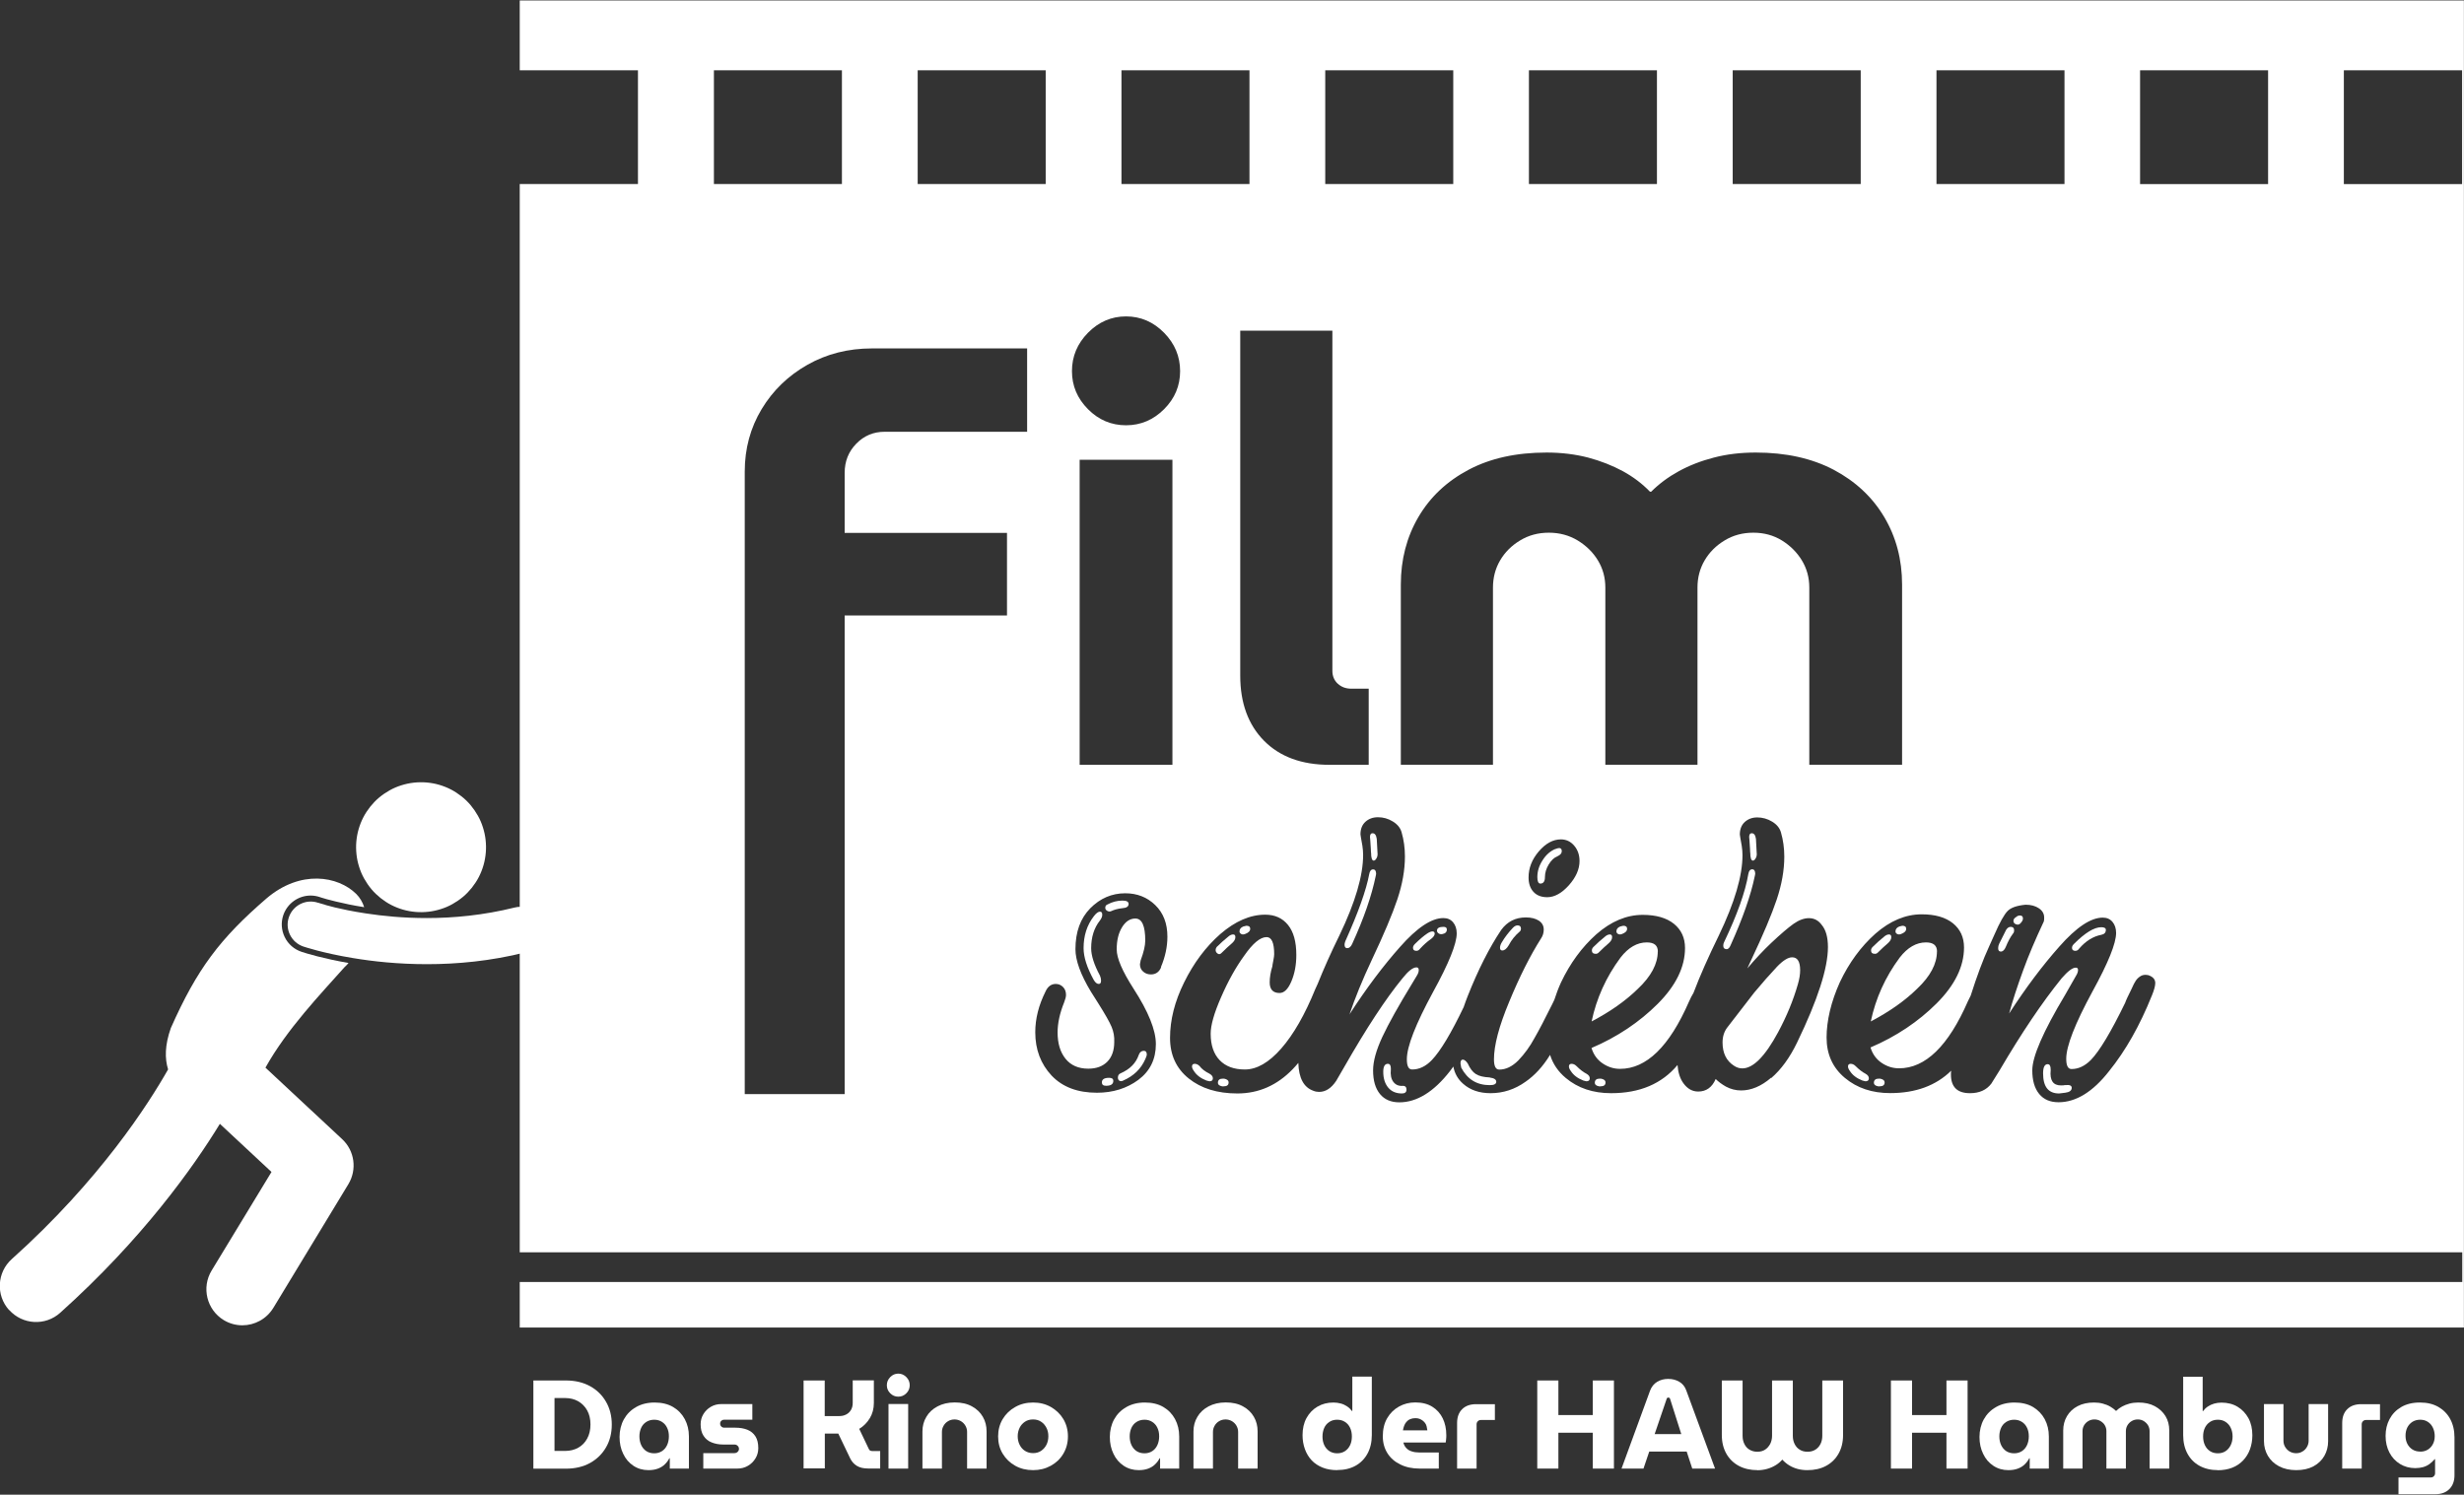 <?xml version="1.0" encoding="UTF-8"?>
<svg xmlns="http://www.w3.org/2000/svg" version="1.1" width="600" height="364"><rect width="100%" height="100%" fill="#333333" stroke="none"/><svg id="Ebene_1" data-name="Ebene 1" viewBox="0 0 269.28 163.26" x="0" y="0" width="600" height="364">
  <defs>
    <style>
      .cls-1 {
        fill: #fff;
        stroke-width: 0px;
      }
    </style>
  </defs>
  <g>
    <path class="cls-1" d="m135.63,102.02c.11.07.25.08.42.02.39-.14.58-.33.58-.58,0-.22-.14-.33-.42-.33l-.33.08c-.28.11-.42.29-.42.54,0,.11.06.2.17.27Z"/>
    <path class="cls-1" d="m181.18,103.95c0-.67-.4-1-1.21-1-1.05,0-2.01.55-2.87,1.66-1.58,2.13-2.63,4.46-3.16,6.98,2.05-1.08,3.74-2.27,5.07-3.58,1.44-1.36,2.16-2.72,2.16-4.07Z"/>
    <path class="cls-1" d="m174.36,104.2c.14,0,.25-.04.33-.12.42-.42.79-.76,1.12-1.04.25-.22.37-.44.37-.67,0-.19-.08-.29-.25-.29s-.35.08-.54.25c-.42.33-.83.71-1.25,1.12-.11.11-.17.24-.17.37,0,.25.12.37.37.37Z"/>
    <path class="cls-1" d="m133.08,104.18c.15.1.3.06.44-.1.42-.42.79-.76,1.12-1.04.25-.22.37-.44.37-.67,0-.19-.08-.29-.25-.29s-.35.08-.54.25c-.42.33-.83.71-1.25,1.12-.08.11-.12.22-.12.33,0,.17.08.3.23.4Z"/>
    <path class="cls-1" d="m132.18,117.3c-.5-.25-.86-.53-1.08-.83-.17-.17-.35-.25-.54-.25s-.29.1-.29.29c0,.14.07.31.21.5.28.44.73.79,1.37,1.04l.33.08c.25,0,.37-.11.37-.33,0-.19-.12-.36-.37-.5Z"/>
    <path class="cls-1" d="m170,92.73c-.55.22-1.03.63-1.41,1.23-.39.6-.58,1.21-.58,1.85,0,.47.11.71.33.71.33,0,.5-.24.5-.71s.14-.93.42-1.39c.28-.46.6-.75.96-.89.3-.14.46-.32.46-.54,0-.36-.22-.44-.67-.25Z"/>
    <path class="cls-1" d="m122.75,118.05c1.14-.5,1.94-1.27,2.41-2.33.11-.25.17-.42.17-.5,0-.28-.11-.42-.33-.42-.25,0-.43.14-.54.42-.31.92-.97,1.59-2,2.04-.19.08-.29.24-.29.46,0,.17.06.29.17.35.11.07.25.06.42-.02Z"/>
    <path class="cls-1" d="m176.82,102.02c.11.07.25.08.42.02.39-.14.58-.33.58-.58,0-.22-.14-.33-.42-.33l-.33.08c-.28.11-.42.29-.42.54,0,.11.06.2.17.27Z"/>
    <path class="cls-1" d="m121.21,117.75c-.53,0-.79.17-.79.5,0,.25.15.37.46.37.53,0,.79-.18.79-.54,0-.22-.15-.33-.46-.33Z"/>
    <path class="cls-1" d="m120.46,99.92c0-.22-.08-.33-.25-.33-.19,0-.42.17-.67.5-.75.97-1.12,2.13-1.12,3.49,0,.97.37,2.13,1.12,3.49.17.28.35.42.54.42.17,0,.25-.12.25-.37,0-.17-.04-.35-.12-.54-.64-1.19-.96-2.19-.96-2.99,0-1.22.32-2.23.96-3.04.17-.22.25-.43.25-.62Z"/>
    <path class="cls-1" d="m122.66,98.38c-.55,0-1.1.14-1.62.42-.17.06-.25.18-.25.37,0,.14.07.25.21.33s.28.1.42.04c.36-.17.78-.28,1.25-.33.44-.03.67-.18.67-.46,0-.25-.22-.37-.67-.37Z"/>
    <path class="cls-1" d="m133.76,117.84h-.12c-.36,0-.54.15-.54.46,0,.19.15.32.46.38h.17c.36,0,.54-.14.54-.42,0-.22-.17-.36-.5-.42Z"/>
    <path class="cls-1" d="m211.69,103.95c0-.67-.4-1-1.21-1-1.05,0-2.01.55-2.87,1.66-1.58,2.13-2.63,4.46-3.16,6.98,2.05-1.08,3.74-2.27,5.07-3.58,1.44-1.36,2.16-2.72,2.16-4.07Z"/>
    <path class="cls-1" d="m203.87,117.3c-.33-.17-.69-.44-1.08-.83-.17-.17-.35-.25-.54-.25s-.29.1-.29.29c0,.14.07.31.21.5.28.44.73.79,1.37,1.04l.33.08c.25,0,.37-.11.37-.33,0-.19-.12-.36-.37-.5Z"/>
    <path class="cls-1" d="m205.45,117.84h-.12c-.36,0-.54.15-.54.46,0,.19.15.32.46.38h.17c.36,0,.54-.14.54-.42,0-.22-.17-.36-.5-.42Z"/>
    <path class="cls-1" d="m207.32,102.02c.11.07.25.08.42.02.39-.14.58-.33.58-.58,0-.22-.14-.33-.42-.33l-.33.08c-.28.11-.42.29-.42.54,0,.11.05.2.17.27Z"/>
    <path class="cls-1" d="m204.87,104.2c.14,0,.25-.04.33-.12.42-.42.79-.76,1.12-1.04.25-.22.37-.44.37-.67,0-.19-.08-.29-.25-.29s-.35.08-.54.25c-.42.33-.83.71-1.25,1.12-.11.11-.17.24-.17.37,0,.25.12.37.37.37Z"/>
    <path class="cls-1" d="m220.31,100.96c.18.08.34.06.48-.08.19-.19.29-.37.29-.54,0-.22-.11-.33-.33-.33-.17,0-.3.06-.42.17-.19.11-.29.25-.29.42s.09.29.27.37Z"/>
    <path class="cls-1" d="m149.84,93.14c0,.58.1.87.29.87.11,0,.21-.09.31-.27.1-.18.13-.38.1-.6,0-.06-.03-.55-.08-1.5-.06-.42-.21-.62-.46-.62s-.33.25-.25.75c.06.83.08,1.29.08,1.37Z"/>
    <path class="cls-1" d="m195.85,104.58c-.44,0-1,.35-1.66,1.04-.78.83-1.61,1.77-2.49,2.83-.28.36-1.26,1.64-2.95,3.82-.33.44-.5.98-.5,1.62,0,1.16.42,2.01,1.25,2.54.28.19.58.29.91.29,1.19,0,2.49-1.32,3.91-3.95.94-1.75,1.66-3.49,2.16-5.24.17-.58.25-1.09.25-1.54,0-.94-.29-1.41-.87-1.41Z"/>
    <path class="cls-1" d="m229.64,102.12c.33-.06.5-.24.5-.54,0-.19-.17-.29-.5-.29-.78,0-1.77.61-2.99,1.83-.14.14-.21.28-.21.42,0,.22.12.33.37.33.17,0,.3-.08.42-.25.72-.83,1.52-1.33,2.41-1.5Z"/>
    <path class="cls-1" d="m220.12,101.67c0-.28-.12-.42-.38-.42-.19,0-.36.11-.5.33l-.75,1.5c-.08.17-.12.33-.12.5,0,.25.1.37.29.37.22,0,.4-.17.54-.5.25-.61.51-1.09.79-1.46.08-.08.12-.19.12-.33Z"/>
    <path class="cls-1" d="m225.69,118.54c-.08.03-.24.04-.46.04-.86,0-1.23-.55-1.12-1.66v-.08c0-.39-.11-.58-.33-.58-.33,0-.5.33-.5,1,0,1.47.58,2.2,1.75,2.2l.67-.08c.47-.06.71-.24.71-.54,0-.25-.24-.35-.71-.29Z"/>
    <path class="cls-1" d="m153.29,118.63c-.44.03-.78-.12-1.02-.44-.24-.32-.33-.77-.27-1.35v-.12c0-.33-.11-.5-.33-.5-.33,0-.5.29-.5.87,0,.72.18,1.29.54,1.73.36.43.86.64,1.5.64.33,0,.5-.14.5-.42s-.14-.42-.42-.42Z"/>
    <path class="cls-1" d="m188.66,103.7c.19,0,.35-.14.46-.42,1.33-2.94,2.22-5.47,2.66-7.61l.04-.21c0-.33-.11-.5-.33-.5s-.36.17-.42.5c-.33,1.97-1.22,4.46-2.66,7.48-.06.11-.08.24-.08.37,0,.25.11.37.33.37Z"/>
    <path class="cls-1" d="m164.18,103.83c.25,0,.48-.19.71-.58.3-.58.71-1.08,1.21-1.5.08-.08.12-.18.12-.29,0-.25-.12-.37-.37-.37-.17,0-.33.08-.5.25-.5.53-.9,1.05-1.21,1.58-.14.22-.21.43-.21.62s.08.29.25.29Z"/>
    <path class="cls-1" d="m156.33,102.62c.3-.22.46-.43.46-.62,0-.17-.08-.25-.25-.25-.14,0-.32.07-.54.21-.42.28-.87.67-1.37,1.16-.14.14-.21.28-.21.42,0,.22.12.33.37.33.17,0,.3-.08.42-.25.39-.42.76-.75,1.12-1Z"/>
    <path class="cls-1" d="m147.77,103.12c1.27-2.77,2.13-5.25,2.58-7.44l.04-.21c0-.33-.11-.5-.33-.5s-.36.17-.42.5c-.33,1.77-1.21,4.23-2.62,7.36-.06.17-.08.29-.08.37,0,.25.1.38.29.38.22,0,.4-.15.54-.46Z"/>
    <path class="cls-1" d="m157.62,102.04c.33-.06.5-.22.5-.5,0-.19-.12-.29-.37-.29-.47,0-.71.14-.71.42,0,.11.06.21.17.29.11.08.25.11.42.08Z"/>
    <path class="cls-1" d="m162.81,117.71c-.67-.03-1.17-.15-1.52-.37-.35-.22-.64-.61-.89-1.16-.19-.28-.37-.42-.54-.42s-.25.14-.25.42c0,.03.03.18.08.46.67,1.27,1.7,1.91,3.12,1.91.47,0,.71-.12.71-.37s-.24-.4-.71-.46Z"/>
    <path class="cls-1" d="m191.28,93.14c0,.58.1.87.29.87.11,0,.21-.09.31-.27.1-.18.13-.38.1-.6,0-.06-.03-.55-.08-1.5-.06-.42-.21-.62-.46-.62s-.33.25-.25.75c.06.83.08,1.29.08,1.37Z"/>
    <path class="cls-1" d="m174.95,117.84h-.12c-.36,0-.54.15-.54.46,0,.19.15.32.46.38h.17c.36,0,.54-.14.54-.42,0-.22-.17-.36-.5-.42Z"/>
    <path class="cls-1" d="m173.37,117.3c-.33-.17-.69-.44-1.08-.83-.17-.17-.35-.25-.54-.25s-.29.1-.29.29c0,.14.07.31.21.5.28.44.73.79,1.37,1.04l.33.08c.25,0,.37-.11.37-.33,0-.19-.12-.36-.37-.5Z"/>
  </g>
  <path class="cls-1" d="m56.8,0v7.63h12.92v12.43h-12.92v116.76h212.29v3.25H56.8v4.97h212.47V0H56.8Zm154.83,7.63h13.99v12.43h-13.99V7.63Zm-22.27,0h13.99v12.43h-13.99V7.63Zm-22.27,0h13.99v12.43h-13.99V7.63Zm1.92,41.78c1.65,0,3.16.19,4.55.55,1.39.37,2.65.87,3.8,1.49,1.15.63,2.13,1.38,2.96,2.24h.13c.87-.87,1.87-1.61,3.02-2.24,1.15-.63,2.43-1.13,3.83-1.49,1.41-.37,2.93-.55,4.58-.55,3.29,0,6.13.63,8.51,1.88,2.38,1.26,4.23,2.98,5.53,5.17,1.3,2.19,1.95,4.65,1.95,7.38v19.69h-10.14v-19.37c0-1.08-.27-2.07-.81-2.96-.54-.89-1.27-1.61-2.18-2.18-.91-.56-1.95-.85-3.12-.85s-2.22.28-3.15.85c-.93.56-1.66,1.29-2.18,2.18-.52.89-.78,1.88-.78,2.96v19.37h-10.07v-19.37c0-1.08-.27-2.07-.81-2.96-.54-.89-1.28-1.61-2.21-2.18-.93-.56-1.98-.85-3.15-.85s-2.22.28-3.15.85c-.93.56-1.66,1.29-2.18,2.18-.52.89-.78,1.88-.78,2.96v19.37h-10.07v-19.69c0-2.73.64-5.19,1.92-7.38,1.28-2.19,3.11-3.91,5.49-5.17,2.38-1.26,5.22-1.88,8.52-1.88Zm3.61,44.65c0,.89-.39,1.77-1.16,2.64-.78.87-1.57,1.31-2.37,1.31-.64,0-1.14-.19-1.5-.58-.36-.39-.54-.92-.54-1.58,0-1.03.37-1.97,1.12-2.85.75-.87,1.55-1.31,2.41-1.31.58,0,1.07.23,1.46.69.39.46.58,1.02.58,1.68ZM144.83,7.63h13.99v12.43h-13.99V7.63Zm1.37,67.04c.39.37.89.55,1.5.55h1.88v8.32h-4.29c-3.03,0-5.42-.88-7.15-2.63-1.73-1.75-2.6-4.13-2.6-7.12v-37.7h10.07v37.18c0,.56.19,1.03.58,1.4ZM122.56,7.63h13.99v12.43h-13.99V7.63Zm-3.66,28.69c1.17-1.19,2.56-1.79,4.16-1.79s2.99.6,4.16,1.79c1.17,1.19,1.75,2.59,1.75,4.19s-.58,2.99-1.75,4.16-2.56,1.76-4.16,1.76-2.99-.58-4.16-1.76-1.75-2.56-1.75-4.16.58-3,1.75-4.19Zm9.23,13.88v33.34h-10.14v-33.34h10.14ZM100.29,7.63h13.99v12.43h-13.99V7.63Zm-22.27,0h13.99v12.43h-13.99V7.63Zm34.25,39.51h-15.6c-1.21,0-2.24.43-3.09,1.3-.85.87-1.27,1.93-1.27,3.19v6.56h17.74v9.03h-17.74v52.31h-10.92V51.49c0-2.51.62-4.79,1.85-6.83,1.23-2.04,2.9-3.65,5-4.84,2.1-1.19,4.45-1.79,7.05-1.79h16.96v9.1Zm14.63,58.52c-.22.53-.6.79-1.12.79-.33,0-.62-.1-.85-.31-.24-.21-.35-.48-.35-.81,0-.05.03-.19.08-.42.33-.89.5-1.61.5-2.16,0-1.61-.36-2.41-1.08-2.41-.58,0-1.07.32-1.46.96-.39.64-.58,1.44-.58,2.41s.61,2.37,1.83,4.28c1.63,2.52,2.45,4.54,2.45,6.07,0,1.66-.64,2.96-1.91,3.91-1.27.94-2.79,1.41-4.53,1.41-2.11,0-3.76-.62-4.95-1.87-1.19-1.27-1.79-2.85-1.79-4.74,0-1.47.37-2.95,1.12-4.45.25-.55.62-.83,1.12-.83.3,0,.57.11.79.33.22.22.33.51.33.87,0,.19-.07.47-.21.83-.47,1.16-.71,2.26-.71,3.28,0,1.19.29,2.15.87,2.87.58.72,1.41,1.08,2.49,1.08.89,0,1.58-.26,2.08-.77.5-.51.75-1.23.75-2.14.03-.58-.07-1.14-.29-1.66-.22-.53-.71-1.39-1.46-2.58l-.79-1.25c-1.14-1.88-1.7-3.44-1.7-4.66,0-1.88.54-3.37,1.62-4.47,1.08-1.09,2.36-1.64,3.82-1.64,1.3,0,2.4.43,3.28,1.29.89.86,1.33,2.01,1.33,3.45,0,1.11-.24,2.22-.71,3.33Zm66.66,12.08c-1.08.93-2.18,1.39-3.28,1.39-.58,0-1.14-.14-1.66-.42-.44-.25-.82-.53-1.12-.83-.39.91-1.03,1.37-1.91,1.37-.64,0-1.18-.3-1.62-.91-.37-.51-.58-1.18-.64-1.99-1.71,2.05-4.12,3.08-7.26,3.08-1.97,0-3.62-.55-4.95-1.66-.84-.7-1.41-1.54-1.72-2.53-.01.02-.03.05-.04.07-.76,1.22-1.64,2.18-2.64,2.87-1.16.83-2.44,1.25-3.82,1.25-1.22,0-2.22-.34-2.99-1.02-.58-.5-.94-1.14-1.08-1.89-.12.16-.24.34-.37.5-1.77,2.27-3.62,3.41-5.53,3.41-.91,0-1.62-.3-2.12-.91-.5-.61-.75-1.47-.75-2.58,0-1,.34-2.22,1.02-3.68.68-1.45,1.77-3.4,3.26-5.84l.5-.83c.14-.22.21-.43.21-.62s-.08-.29-.25-.29c-.39,0-.9.4-1.54,1.21-1.8,2.19-3.92,5.42-6.36,9.69l-.87,1.5c-.53.8-1.15,1.21-1.87,1.21-.22,0-.43-.04-.62-.12-1.06-.37-1.6-1.39-1.65-3.05-.19.23-.39.45-.59.66-1.72,1.79-3.74,2.68-6.07,2.68-2.19,0-3.96-.55-5.32-1.64-1.36-1.09-2.04-2.57-2.04-4.43,0-1.97.51-3.99,1.54-6.07,1.05-2.13,2.37-3.89,3.95-5.28,1.63-1.41,3.27-2.12,4.91-2.12,1.05,0,1.88.37,2.49,1.12.61.75.91,1.84.91,3.28,0,1.08-.18,2.04-.54,2.89-.36.85-.79,1.27-1.29,1.27-.72,0-1.08-.39-1.08-1.16,0-.55.1-1.14.29-1.75,0-.05.03-.26.1-.6.07-.35.1-.59.1-.73,0-1.25-.28-1.87-.83-1.87-.69,0-1.51.68-2.45,2.04-.91,1.25-1.76,2.77-2.54,4.57-.75,1.72-1.12,3.03-1.12,3.95,0,1.25.33,2.21.98,2.89.65.68,1.57,1.02,2.76,1.02,1.3,0,2.63-.76,3.97-2.29s2.58-3.69,3.72-6.49c.1-.22.19-.41.27-.59.65-1.62,1.43-3.38,2.38-5.31,1.72-3.58,2.58-6.5,2.58-8.77,0-.33-.03-.67-.08-1-.06-.33-.1-.62-.15-.85-.04-.24-.06-.37-.06-.4,0-.58.18-1.04.54-1.37.36-.33.82-.5,1.37-.5.58,0,1.12.15,1.62.46.5.3.82.69.96,1.16.25.86.37,1.75.37,2.66,0,1.5-.28,3.06-.83,4.7-.55,1.64-1.48,3.84-2.79,6.61-1.03,2.19-1.84,4.18-2.45,5.99l.04-.08c1.83-2.83,3.66-5.26,5.49-7.32,1.86-2.11,3.44-3.16,4.74-3.16.44,0,.8.15,1.06.46.26.31.4.71.4,1.21,0,1.14-.86,3.27-2.58,6.4-1.91,3.52-2.87,5.97-2.87,7.36,0,.75.19,1.12.58,1.12.78,0,1.5-.35,2.16-1.04.95-1,2.11-2.94,3.47-5.78.14-.4.27-.78.44-1.2,1.14-2.88,2.36-5.29,3.66-7.23.67-.92,1.57-1.37,2.7-1.37.58,0,1.05.12,1.41.35.36.24.54.56.54.98,0,.36-.1.68-.29.96-1.19,1.88-2.36,4.2-3.49,6.94-1.11,2.66-1.66,4.75-1.66,6.28,0,.75.19,1.12.58,1.12.72,0,1.41-.33,2.08-1,.69-.72,1.27-1.52,1.75-2.41.5-.86,1.16-2.13,2-3.82l.19-.4c.2-.62.43-1.24.72-1.88,1-2.11,2.29-3.87,3.87-5.28,1.61-1.41,3.3-2.12,5.07-2.12,1.47,0,2.6.33,3.41.98.8.65,1.21,1.53,1.21,2.64,0,2.08-1,4.12-2.99,6.11s-4.43,3.63-7.23,4.82c.22.72.62,1.28,1.21,1.68s1.22.6,1.91.6c2.88,0,5.39-2.44,7.52-7.32.18-.41.34-.72.5-.97.71-1.88,1.64-3.97,2.78-6.3,1.72-3.58,2.58-6.5,2.58-8.77,0-.33-.03-.67-.08-1-.06-.33-.1-.62-.15-.85-.04-.24-.06-.37-.06-.4,0-.58.18-1.04.54-1.37.36-.33.82-.5,1.37-.5s1.12.15,1.62.46c.5.3.82.69.96,1.16.25.86.37,1.75.37,2.66,0,1.5-.28,3.06-.83,4.7-.55,1.64-1.48,3.84-2.79,6.61l-.42.91c.89-1.05,1.76-1.98,2.62-2.79,1.03-.97,1.84-1.66,2.43-2.08.6-.42,1.16-.62,1.68-.62.58,0,1.05.25,1.41.75.44.53.67,1.33.67,2.41,0,2.3-1.12,5.78-3.37,10.43-.8,1.66-1.75,2.96-2.83,3.89Zm41.6-8.96c-1.3,3.24-2.85,5.99-4.66,8.23-1.77,2.27-3.62,3.41-5.53,3.41-.92,0-1.62-.3-2.12-.91-.5-.61-.75-1.47-.75-2.58,0-1.5,1.19-4.24,3.58-8.23l1.21-2.12c.14-.22.21-.43.21-.62,0-.17-.08-.25-.25-.25-.36,0-.87.39-1.54,1.16-2.13,2.63-4.39,5.99-6.78,10.06l-.91,1.46c-.53.69-1.3,1.04-2.33,1.04-1.39,0-2.08-.68-2.08-2.04,0-.12,0-.26.03-.42-1.66,1.63-3.88,2.45-6.67,2.45-1.97,0-3.62-.55-4.95-1.66s-2-2.58-2-4.41.48-3.91,1.46-6.07c1-2.11,2.29-3.87,3.87-5.28,1.61-1.41,3.3-2.12,5.07-2.12,1.47,0,2.6.33,3.41.98.8.65,1.21,1.53,1.21,2.64,0,2.08-1,4.12-2.99,6.11s-4.43,3.63-7.23,4.82c.22.72.62,1.28,1.21,1.68s1.22.6,1.91.6c2.88,0,5.39-2.44,7.52-7.32.11-.24.21-.45.31-.63.68-2.14,1.35-3.94,2.02-5.39l.58-1.29c.58-1.33,1.06-2.18,1.43-2.56s1.03-.6,1.97-.69c.58,0,1.07.13,1.45.39.39.26.58.6.58,1.02,0,.19-.01.33-.04.42-.94,2-1.69,3.77-2.25,5.32-.67,1.83-1.18,3.41-1.54,4.74,1.83-2.83,3.66-5.26,5.49-7.32,1.86-2.11,3.44-3.16,4.74-3.16.44,0,.8.15,1.06.46.26.31.4.71.4,1.21,0,1.14-.86,3.27-2.58,6.4-1.91,3.52-2.87,5.97-2.87,7.36,0,.75.19,1.12.58,1.12.75,0,1.46-.33,2.12-1,.94-.97,2.19-3.05,3.74-6.24.08-.25.32-.76.71-1.54.17-.39.32-.69.46-.89s.32-.37.54-.5c.22-.12.47-.16.75-.1h.04c.53.17.79.46.79.87,0,.3-.12.76-.37,1.37Zm12.71-88.71h-13.99V7.63h13.99v12.43Zm21.2,0h-12.92V7.63h12.92v12.43Z"/>
  <g>
    <path class="cls-1" d="m49.27,86.23c.41.21.8.47,1.17.76s.7.61,1,.97c.3.36.56.74.79,1.15.23.41.41.83.55,1.28.14.44.24.9.29,1.36.05.46.06.93.02,1.39s-.12.92-.25,1.37c-.13.45-.3.88-.51,1.29-.21.41-.47.8-.76,1.17-.29.36-.61.7-.97,1s-.74.56-1.15.79c-.41.23-.83.41-1.28.55-.44.14-.9.24-1.36.29-.46.05-.93.06-1.39.02s-.92-.12-1.37-.25c-.45-.13-.88-.3-1.29-.51-.41-.21-.8-.47-1.17-.76-.36-.29-.7-.61-1-.97-.3-.36-.56-.74-.79-1.15-.23-.41-.41-.83-.55-1.28-.14-.44-.24-.9-.29-1.36s-.06-.93-.02-1.39.12-.92.25-1.37c.13-.45.3-.88.51-1.29.21-.41.47-.8.76-1.17.29-.36.61-.7.97-1,.36-.3.74-.56,1.15-.79.41-.23.83-.41,1.28-.55.44-.14.9-.24,1.36-.29.46-.05.93-.06,1.39-.02s.92.12,1.37.25c.45.13.88.3,1.29.51Z"/>
    <path class="cls-1" d="m1.01,143.13c1.45,1.62,3.95,1.76,5.57.3h0c8.96-8.04,14.53-15.87,17.45-20.65l5.64,5.26-6.54,10.77c-1.13,1.86-.54,4.29,1.32,5.42.64.39,1.35.57,2.04.57,1.33,0,2.63-.68,3.38-1.9l8.2-13.52c.97-1.6.69-3.66-.68-4.93l-8.38-7.81c2.35-4.22,6.06-8.08,8.63-10.97.16-.15.31-.3.45-.47-2.75-.48-4.59-1.04-5.13-1.22-.83-.28-1.47-.85-1.84-1.6-.37-.76-.43-1.61-.16-2.41.44-1.28,1.64-2.14,2.99-2.14.34,0,.69.06,1.01.17.05.02.1.03.15.05.14.04.34.1.61.18.51.14,1.35.35,2.41.57.49.1,1.05.2,1.67.3-.17-.54-.46-1.04-.87-1.45-1.98-1.95-6.08-2.68-9.8.49-5.09,4.39-7.6,7.72-10.46,14.17-.66,1.86-.67,3.33-.3,4.52-2.11,3.73-7.46,12.11-17.08,20.73-1.62,1.45-1.76,3.95-.3,5.57Z"/>
    <path class="cls-1" d="m35.58,98.85c-.28-.08-.49-.14-.63-.18-.07-.02-.12-.04-.15-.05-.03,0-.03,0-.03,0-1.32-.45-2.75.26-3.2,1.58-.45,1.32.26,2.75,1.58,3.2.1.03,2.13.72,5.41,1.26,2.2.37,4.96.67,8.09.67,3.28,0,6.96-.33,10.81-1.3,0,0,.01,0,.02,0,1.34-.35,2.15-1.71,1.82-3.06-.23-.93-.95-1.61-1.82-1.83-.4-.1-.82-.11-1.24,0-3.38.84-6.65,1.15-9.59,1.15-2.53,0-4.81-.22-6.68-.51-.71-.11-1.36-.22-1.95-.34-1.06-.21-1.9-.42-2.45-.58Z"/>
  </g>
  <g>
    <path class="cls-1" d="m58.29,160.46v-9.63h3.54c1.02,0,1.9.21,2.65.62.75.41,1.33.98,1.75,1.71s.63,1.55.63,2.49-.21,1.77-.63,2.49c-.42.73-1,1.29-1.75,1.71-.75.41-1.63.62-2.65.62h-3.54Zm2.31-1.93h1.17c.53,0,1.01-.12,1.42-.35.42-.23.75-.57.98-1,.24-.43.36-.95.36-1.54s-.12-1.11-.36-1.54c-.24-.43-.57-.76-.98-1-.42-.23-.89-.35-1.42-.35h-1.17v5.78Z"/>
    <path class="cls-1" d="m70.87,160.63c-.62,0-1.17-.16-1.65-.48s-.85-.75-1.11-1.3c-.27-.55-.4-1.16-.4-1.85s.16-1.36.47-1.92c.31-.56.75-1.01,1.33-1.34.57-.33,1.25-.5,2.03-.5s1.46.16,2.02.49c.56.33.98.77,1.28,1.33.3.56.45,1.19.45,1.89v3.51h-2.09v-1.13h-.05c-.13.25-.29.47-.5.67-.2.2-.45.35-.74.46s-.63.17-1.03.17Zm.63-1.84c.32,0,.6-.08.85-.24.24-.16.43-.38.56-.67.13-.29.19-.6.19-.95s-.06-.65-.19-.92c-.13-.28-.31-.49-.56-.65-.24-.16-.53-.24-.85-.24s-.62.08-.87.24c-.25.16-.44.38-.56.65s-.19.58-.19.92.06.67.19.95c.13.28.32.51.56.67.25.16.54.24.87.24Z"/>
    <path class="cls-1" d="m76.86,160.46v-1.69h3.4c.09,0,.17-.02.25-.06s.13-.1.18-.17c.05-.07.07-.15.07-.23,0-.09-.02-.17-.07-.25-.05-.07-.11-.13-.18-.17-.07-.04-.16-.06-.25-.06h-1.24c-.46,0-.87-.08-1.25-.23s-.67-.39-.88-.72c-.22-.33-.32-.75-.32-1.27,0-.4.1-.77.3-1.1s.47-.6.81-.8c.34-.2.72-.3,1.14-.3h3.4v1.71h-3.07c-.13,0-.24.04-.32.12-.09.08-.13.18-.13.3,0,.13.04.24.13.32.09.09.19.13.32.13h1.21c.51,0,.96.08,1.33.23s.66.39.87.72c.21.33.31.76.31,1.28,0,.41-.1.79-.31,1.13-.21.34-.48.61-.83.81-.34.2-.73.3-1.16.3h-3.7Z"/>
    <path class="cls-1" d="m87.82,160.46v-9.63h2.31v3.89h1.6c.27,0,.51-.05.74-.17.22-.11.4-.28.53-.5.13-.22.19-.48.19-.77v-2.46h2.31v2.48c0,.61-.15,1.17-.44,1.65s-.68.88-1.16,1.17l1.05,2.2c.03.07.08.13.14.17.07.04.14.05.23.05h.87v1.91h-1.33c-.5,0-.91-.1-1.22-.29-.31-.19-.55-.46-.72-.8l-1.31-2.73h-1.47v3.81h-2.31Z"/>
    <path class="cls-1" d="m98.17,152.6c-.34,0-.63-.12-.88-.37-.25-.25-.37-.54-.37-.88s.12-.63.37-.89c.25-.25.54-.38.88-.38s.63.13.88.38c.25.25.37.55.37.89s-.12.63-.37.88c-.25.25-.54.37-.88.37Zm-1.07,7.86v-7.06h2.15v7.06h-2.15Z"/>
    <path class="cls-1" d="m100.81,160.46v-4.06c0-.59.14-1.12.43-1.6.28-.48.69-.86,1.22-1.14.53-.28,1.15-.43,1.88-.43s1.36.14,1.88.43c.52.28.92.67,1.19,1.14.28.48.41,1.01.41,1.6v4.06h-2.13v-4c0-.25-.06-.47-.18-.68-.12-.21-.28-.37-.49-.5-.21-.12-.44-.19-.7-.19s-.5.06-.71.19c-.21.12-.37.29-.49.5-.12.21-.18.43-.18.68v4h-2.13Z"/>
    <path class="cls-1" d="m112.9,160.63c-.73,0-1.38-.16-1.95-.48-.58-.32-1.03-.76-1.37-1.32s-.5-1.19-.5-1.89.17-1.34.5-1.89c.33-.55.79-1,1.37-1.32.58-.33,1.23-.49,1.95-.49s1.37.16,1.95.49c.57.33,1.03.77,1.36,1.32.33.56.5,1.19.5,1.89s-.17,1.33-.5,1.89c-.33.56-.79,1-1.37,1.32s-1.22.48-1.94.48Zm0-1.86c.34,0,.63-.08.88-.25s.44-.39.58-.66c.14-.27.21-.59.21-.94s-.07-.65-.21-.92-.33-.5-.58-.66c-.25-.17-.54-.25-.88-.25s-.64.08-.89.25c-.25.17-.45.39-.58.66s-.21.58-.21.92.07.66.21.94c.14.28.33.5.58.66s.55.25.89.25Z"/>
    <path class="cls-1" d="m124.45,160.63c-.62,0-1.17-.16-1.65-.48s-.85-.75-1.11-1.3c-.27-.55-.4-1.16-.4-1.85s.16-1.36.47-1.92c.31-.56.75-1.01,1.33-1.34.57-.33,1.25-.5,2.03-.5s1.46.16,2.02.49c.56.33.98.77,1.28,1.33.3.56.45,1.19.45,1.89v3.51h-2.09v-1.13h-.05c-.13.25-.29.47-.5.67-.2.2-.45.35-.74.46s-.63.17-1.03.17Zm.63-1.84c.32,0,.6-.08.85-.24.24-.16.43-.38.56-.67.13-.29.19-.6.19-.95s-.06-.65-.19-.92c-.13-.28-.31-.49-.56-.65-.24-.16-.53-.24-.85-.24s-.62.08-.87.24c-.25.16-.44.38-.56.65s-.19.58-.19.92.06.67.19.95c.13.28.32.51.56.67.25.16.54.24.87.24Z"/>
    <path class="cls-1" d="m130.43,160.46v-4.06c0-.59.14-1.12.43-1.6.28-.48.69-.86,1.22-1.14.53-.28,1.15-.43,1.88-.43s1.36.14,1.88.43c.52.28.92.67,1.19,1.14.28.48.41,1.01.41,1.6v4.06h-2.13v-4c0-.25-.06-.47-.18-.68-.12-.21-.28-.37-.49-.5-.21-.12-.44-.19-.7-.19s-.5.06-.71.19c-.21.12-.37.29-.49.5-.12.21-.18.43-.18.68v4h-2.13Z"/>
    <path class="cls-1" d="m146.13,160.63c-.59,0-1.12-.09-1.59-.28s-.87-.45-1.19-.79c-.32-.34-.57-.75-.74-1.22s-.26-.98-.26-1.53c0-.71.14-1.34.43-1.87s.69-.95,1.2-1.25,1.09-.45,1.75-.45c.28,0,.55.04.81.11s.48.18.69.32c.21.14.38.31.52.5h.04v-3.76h2.13v6.39c0,.77-.16,1.45-.47,2.02s-.75,1.02-1.31,1.33c-.56.31-1.23.47-2,.47Zm0-1.84c.33,0,.62-.08.86-.24.24-.16.43-.38.56-.66.13-.28.19-.59.19-.94s-.06-.66-.19-.94c-.13-.28-.31-.49-.56-.65-.24-.16-.53-.24-.86-.24s-.61.08-.85.24c-.25.16-.44.38-.56.65s-.19.59-.19.94.06.66.19.94c.13.28.32.5.56.66.25.16.53.24.85.24Z"/>
    <path class="cls-1" d="m155.14,160.46c-.8,0-1.5-.15-2.11-.45s-1.08-.71-1.41-1.24c-.33-.53-.5-1.14-.5-1.84,0-.77.16-1.43.48-1.98.32-.55.75-.97,1.29-1.27.54-.3,1.13-.45,1.78-.45.74,0,1.36.16,1.86.47.5.31.88.74,1.14,1.27s.39,1.15.39,1.84c0,.12,0,.26-.02.42-.01.16-.03.29-.05.38h-4.62c.05.24.16.44.32.61.16.17.35.29.59.36.24.08.5.12.8.12h2.16v1.76h-2.09Zm-1.83-4.18h2.68c-.02-.15-.05-.29-.08-.43s-.09-.26-.17-.37c-.08-.1-.17-.2-.27-.27-.1-.08-.22-.14-.35-.19s-.28-.07-.45-.07c-.21,0-.4.04-.56.11-.17.07-.3.17-.41.3-.11.12-.19.27-.25.43-.06.16-.1.32-.13.49Z"/>
    <path class="cls-1" d="m159.24,160.46v-4.98c0-.64.18-1.15.55-1.51.37-.37.88-.55,1.53-.55h2.05v1.73h-1.53c-.13,0-.24.04-.33.13-.09.09-.14.2-.14.34v4.84h-2.13Z"/>
    <path class="cls-1" d="m168,160.46v-9.63h2.31v3.78h3.76v-3.78h2.31v9.63h-2.31v-3.92h-3.76v3.92h-2.31Z"/>
    <path class="cls-1" d="m177.21,160.46l3.12-8.52c.16-.42.41-.74.77-.96s.76-.32,1.21-.32.85.1,1.21.31.62.53.77.96l3.14,8.53h-2.49l-.61-1.86h-4.09l-.63,1.86h-2.41Zm3.63-3.77h2.9l-1.22-3.84c-.02-.06-.04-.09-.08-.12-.03-.02-.07-.03-.12-.03s-.08.01-.12.04c-.03.03-.05.06-.06.11l-1.31,3.84Z"/>
    <path class="cls-1" d="m192.06,160.63c-.76,0-1.43-.15-2.02-.46-.58-.31-1.04-.75-1.37-1.33-.33-.58-.5-1.26-.5-2.05v-5.96h2.27v6.04c0,.33.06.63.19.89.13.27.31.48.56.63s.53.23.86.23.62-.08.85-.23.42-.37.56-.63c.13-.27.2-.56.2-.89v-6.04h2.27v6.04c0,.33.06.63.19.89.13.27.31.48.56.63.24.16.53.23.86.23s.62-.08.86-.23.43-.37.56-.63c.13-.27.19-.56.19-.89v-6.04h2.27v5.96c0,.79-.17,1.47-.5,2.05s-.79,1.02-1.37,1.33c-.58.31-1.25.46-2.02.46-.38,0-.73-.04-1.07-.13s-.64-.22-.92-.39c-.28-.17-.54-.39-.76-.63-.22.25-.47.46-.76.63-.29.17-.59.3-.92.39-.33.09-.68.14-1.06.14Z"/>
    <path class="cls-1" d="m206.65,160.46v-9.63h2.31v3.78h3.76v-3.78h2.31v9.63h-2.31v-3.92h-3.76v3.92h-2.31Z"/>
    <path class="cls-1" d="m219.49,160.63c-.62,0-1.17-.16-1.65-.48-.48-.32-.85-.75-1.11-1.3-.27-.55-.4-1.16-.4-1.85s.16-1.36.47-1.92c.31-.56.75-1.01,1.33-1.34.57-.33,1.25-.5,2.03-.5s1.46.16,2.02.49c.55.33.98.77,1.28,1.33.3.56.45,1.19.45,1.89v3.51h-2.09v-1.13h-.05c-.13.25-.29.47-.5.67-.2.2-.45.35-.74.46-.29.11-.63.17-1.02.17Zm.63-1.84c.32,0,.6-.08.85-.24.24-.16.43-.38.56-.67.13-.29.19-.6.19-.95s-.06-.65-.19-.92c-.13-.28-.31-.49-.56-.65-.24-.16-.53-.24-.85-.24s-.62.08-.87.24c-.25.16-.44.38-.56.65s-.19.58-.19.92.06.67.19.95c.13.28.32.51.56.67.25.16.54.24.87.24Z"/>
    <path class="cls-1" d="m225.48,160.46v-4.17c0-.58.14-1.1.41-1.56.27-.46.66-.83,1.16-1.09.5-.27,1.11-.4,1.8-.4.35,0,.67.04.96.12.29.08.56.18.8.32s.45.29.63.47h.03c.18-.18.4-.34.64-.47s.51-.24.81-.32c.3-.08.62-.12.97-.12.7,0,1.3.13,1.8.4.5.27.89.63,1.17,1.09.28.46.41.98.41,1.56v4.17h-2.15v-4.1c0-.23-.06-.44-.17-.63-.12-.19-.27-.34-.46-.46s-.41-.18-.66-.18-.47.06-.67.18-.35.27-.46.46c-.11.19-.17.4-.17.63v4.1h-2.13v-4.1c0-.23-.06-.44-.17-.63-.11-.19-.27-.34-.47-.46s-.42-.18-.67-.18-.47.06-.67.18-.35.27-.46.46c-.11.19-.17.4-.17.63v4.1h-2.13Z"/>
    <path class="cls-1" d="m242.38,160.63c-.76,0-1.43-.16-2-.47s-1.01-.76-1.32-1.33-.47-1.25-.47-2.02v-6.39h2.13v3.76h.04c.14-.19.31-.36.52-.5.21-.14.44-.25.69-.32.25-.07.52-.11.8-.11.67,0,1.26.15,1.76.45s.9.72,1.19,1.25.43,1.16.43,1.87c0,.55-.09,1.06-.26,1.53-.17.47-.42.87-.75,1.22-.33.34-.72.61-1.18.79-.46.18-.99.28-1.59.28Zm0-1.84c.33,0,.61-.08.85-.24.24-.16.42-.38.56-.66.13-.28.2-.59.2-.94s-.07-.66-.2-.94-.32-.49-.56-.65c-.24-.16-.52-.24-.85-.24s-.62.08-.86.24c-.24.16-.43.38-.56.65-.13.28-.19.59-.19.94s.06.66.19.94c.13.28.31.5.56.66.24.16.53.24.86.24Z"/>
    <path class="cls-1" d="m250.95,160.63c-.72,0-1.35-.14-1.88-.42-.53-.28-.93-.66-1.22-1.14-.28-.48-.43-1.02-.43-1.6v-4.06h2.13v4c0,.25.06.48.18.68s.28.37.49.5c.21.12.44.19.71.19s.49-.06.7-.19c.21-.12.37-.29.49-.5s.18-.43.18-.68v-4h2.13v4.06c0,.59-.14,1.12-.41,1.6-.28.48-.67.86-1.19,1.14-.52.28-1.14.42-1.88.42Z"/>
    <path class="cls-1" d="m255.97,160.46v-4.98c0-.64.18-1.15.55-1.51.37-.37.88-.55,1.53-.55h2.05v1.73h-1.53c-.13,0-.24.04-.33.13s-.14.2-.14.34v4.84h-2.13Z"/>
    <path class="cls-1" d="m262.12,163.26v-1.83h3.52c.14,0,.25-.04.34-.13.09-.09.14-.2.14-.32v-1.55h-.04c-.18.21-.38.39-.58.54-.21.15-.44.26-.69.33-.25.07-.54.11-.85.11-.62,0-1.18-.15-1.67-.45-.49-.3-.88-.71-1.16-1.25-.28-.53-.42-1.14-.42-1.82s.14-1.28.43-1.83c.29-.55.71-.99,1.27-1.32.56-.33,1.24-.5,2.05-.5s1.44.16,2,.47c.56.32,1,.76,1.31,1.33.31.57.47,1.25.47,2.02v4.13c0,.63-.19,1.14-.56,1.51-.37.37-.88.56-1.53.56h-4.05Zm2.37-4.65c.33,0,.61-.08.85-.23.24-.15.42-.36.55-.61s.19-.54.19-.85c0-.33-.06-.63-.19-.91s-.31-.49-.55-.65c-.24-.16-.52-.24-.85-.24s-.6.08-.85.23c-.24.16-.43.37-.56.63-.13.27-.19.56-.19.89s.06.61.19.87c.13.26.31.47.56.63s.53.23.85.23Z"/>
  </g>
</svg></svg>

